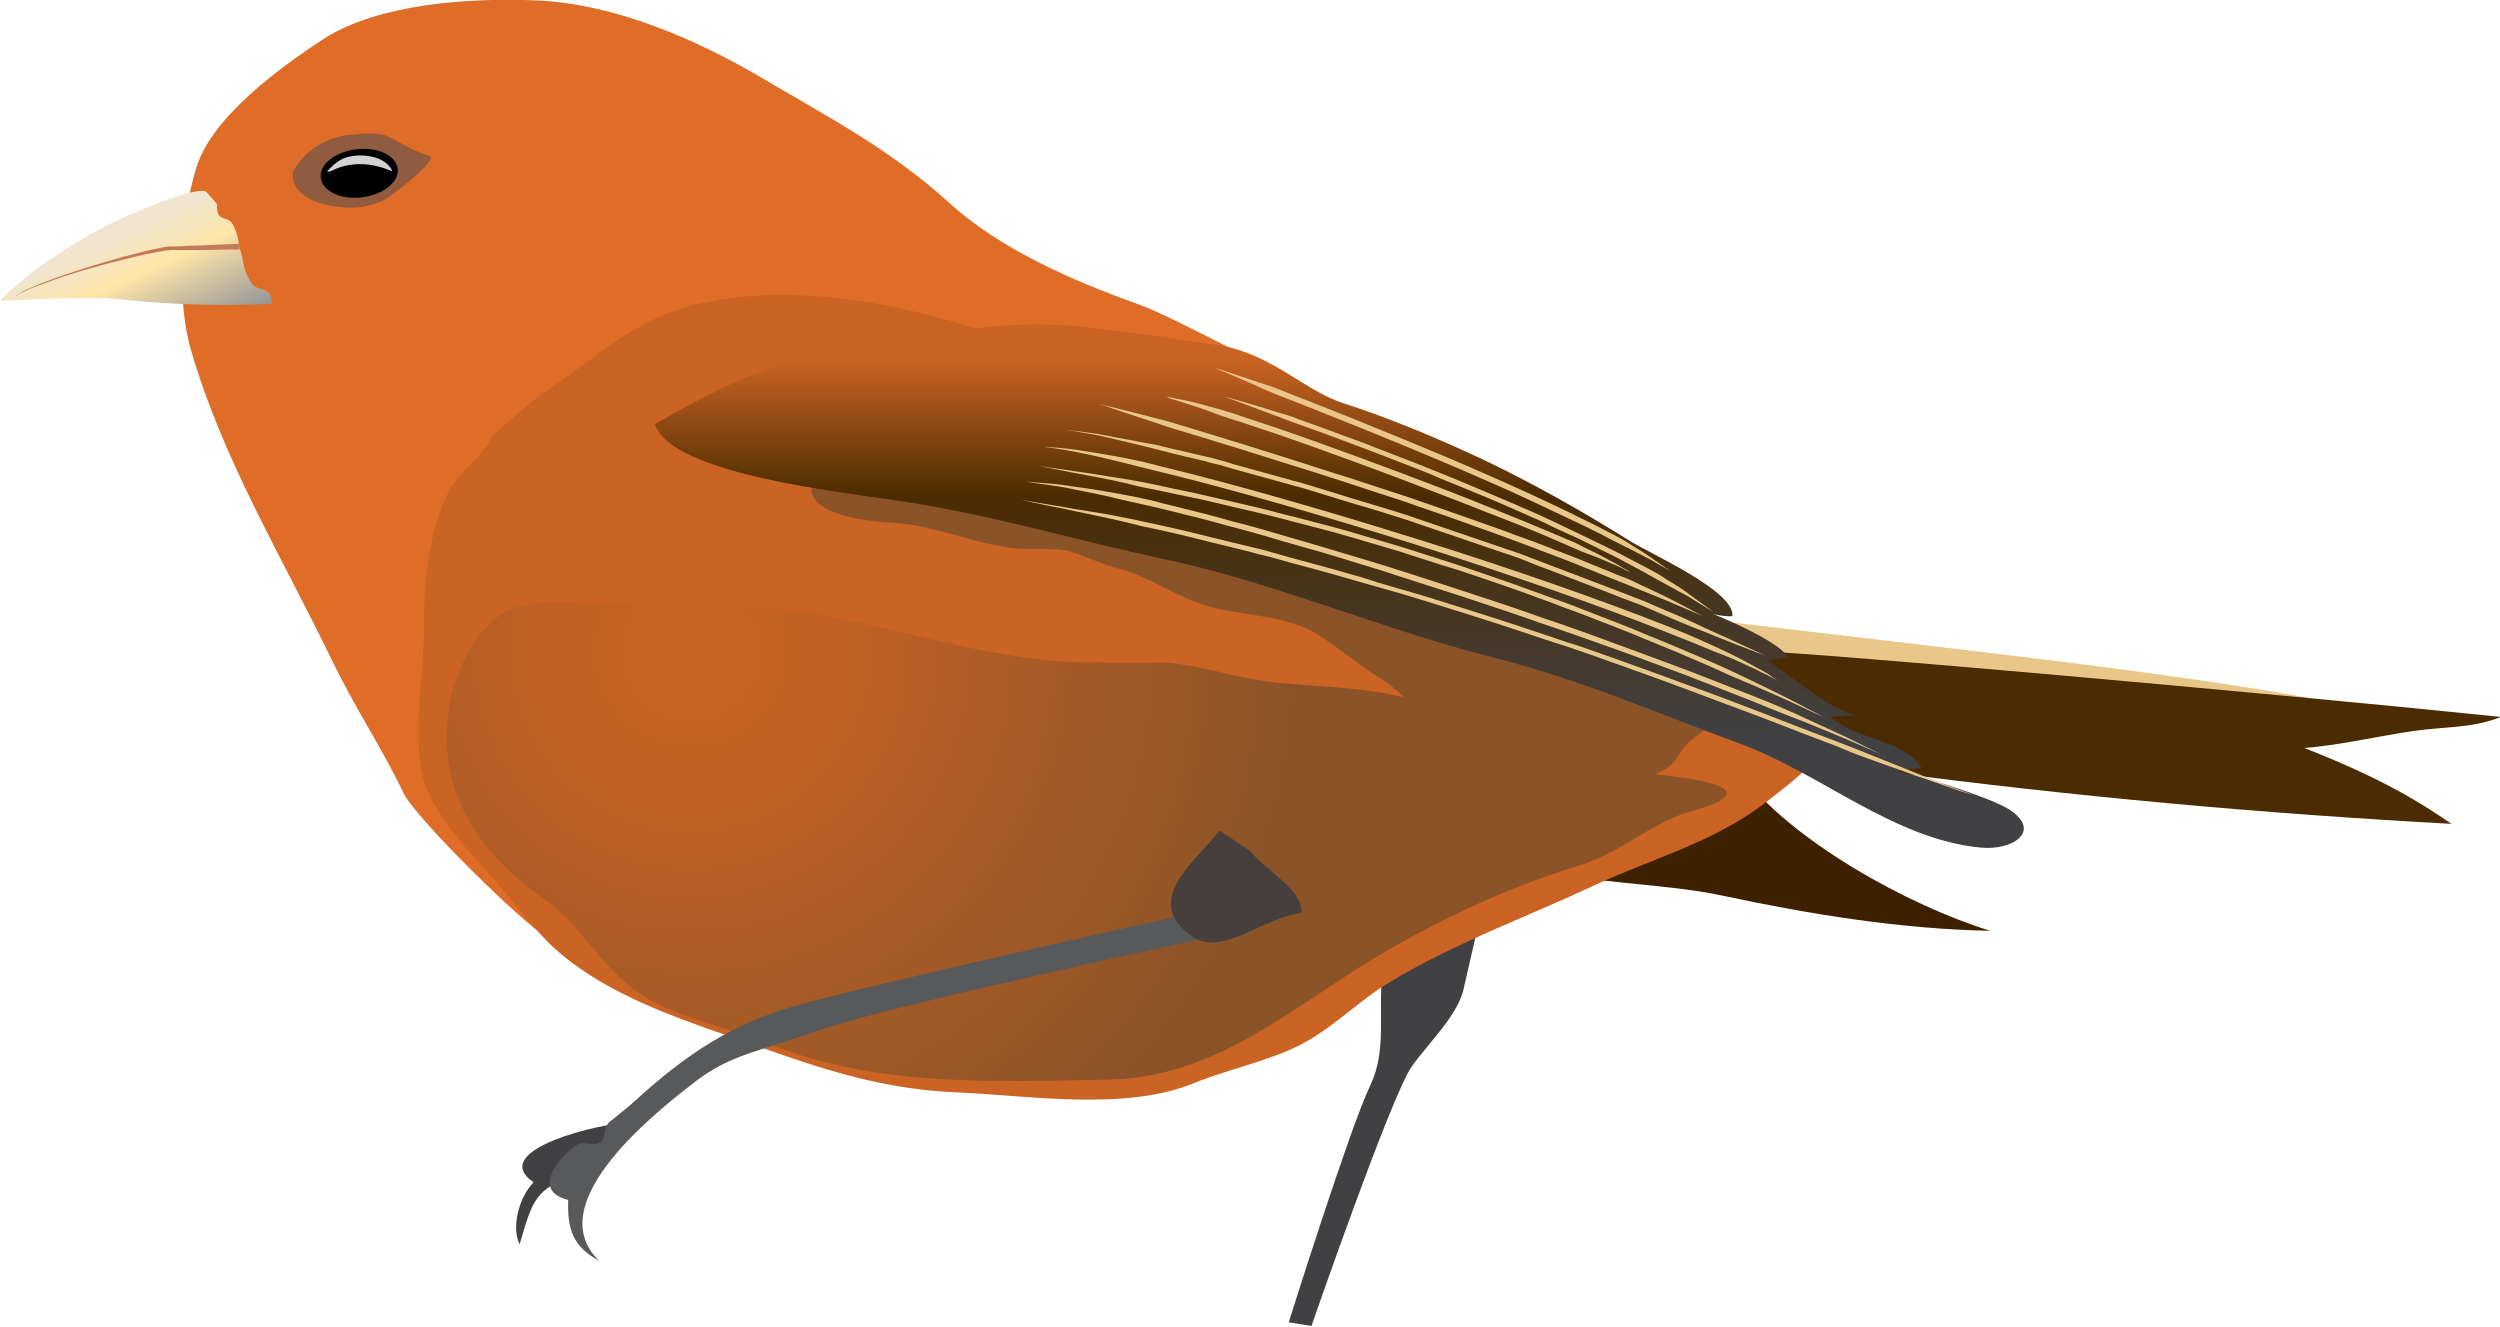 
        <svg xmlns:rdf="http://www.w3.org/1999/02/22-rdf-syntax-ns#" xmlns="http://www.w3.org/2000/svg" xmlns:cc="http://creativecommons.org/ns#" xmlns:xlink="http://www.w3.org/1999/xlink" xmlns:dc="http://purl.org/dc/elements/1.1/" x="0px" y="0px" width="484" height="257" viewBox="0 0 484 257" xml:space="preserve">
            <title>Hawai'i akepa (loxops coccineus)</title>
            <desc xmlns:ian_image_library="https://ian.umces.edu/media-library/">
                <ian_image_library:title>Hawai'i akepa (loxops coccineus)</ian_image_library:title>
                <ian_image_library:descr>Adult Hawai'ian songbird standing</ian_image_library:descr>
                <ian_image_library:scene>
                    <ian_image_library:contains>hawaii, bird, songbird, loxops</ian_image_library:contains>
                    <ian_image_library:when>2015-01-01</ian_image_library:when>
                </ian_image_library:scene>
            </desc>
            
<g>
	<path fill="#3E2100" d="M336.8,149.5c9.8,13.3,32.9,25.9,48.5,30.7c-17.1-0.3-35-3.2-51.8-6.8c-12.6-2.7-28-2.1-39.4-6.5
		L336.8,149.5z"/>
	<path fill="#414042" d="M285.8,180.8c-2.1-0.9-10.9-0.5-13.7,0.7c-3.5,1.5-4,2.9-4.5,7.3c-0.8,7.5,0.9,14.6-2.3,21.3
		c-4,8.3-15.8,45.9-15.8,45.9l4.4,0.7c0,0,15.4-44.5,19.4-50.2c3.3-4.7,9.3-10.2,10.2-15.7L285.8,180.8z"/>
	<path fill="#DF6D27" d="M246.8,71.4c-7.2-2.9-19.6-10-26.7-12.6c-12.6-4.5-26.5-10.6-36.3-19.5c-11.3-10.3-23.4-16.6-36.8-24.5
		c-12.3-7.2-27.9-14-42.8-14.7C90.9-0.5,73.4,0.7,62.7,7.5C54.3,13,41.2,22.5,38.1,32.2c-3.1,9.5-4,25.6-1.2,35.3
		c6.1,21.3,17.9,40.7,27.4,60.4c4.4,9.1,9.6,16.8,13.8,25.6c2.5,5.1,23.8,25.9,27.4,27.6c0.3-4.1-12.1-19.8-13.4-23.7
		c-1.9-5.7-3.9-13.3-3.4-18.8c1.1,3.1,6.8,6.6,9.4,6.8c-2.5-4.5-4.9-10.5-6-15.4c0.8,1.1,4.4,2.7,7.3,2.7c1-4.2-1.9-9.9-3.3-13.7
		c0.5,0.4,0.9,0.9,1.3,1.4c0.5-10.2-4.2-13.9-7.3-22.8c2.4,1.9,3.9,4.6,6,6.4c-0.1-3.8,0.8-7.5,0.9-11.2c2.5,1.6,4.9,4.1,7.6,5.8
		c1.2-2,1.2-4.5,1-7c1.6,1.9,3.4,3.6,5.6,4.4c0.5-2.9-0.5-6.4,1.4-8.6c2.3,2.7,6.8,5.1,10.2,5.2c-1-4.2-1.4-9-2.6-13
		c1.4,0.8,3.3,0.5,4.5,1c0.1-12.8,4.4-6,14-7.4c-2.2-11,6.2-3.4,11.4-4.5c0.1-0.9,0.2-1.7,0.3-2.5c4.4-1.8,7.1,4.1,11.9,3.3
		c2.1-0.3,3.4-3.8,4.8-4c3.3-0.4,4.6,2.3,7.6,3.3c6.1,2,6.7-0.6,12.2-1.9c4-1,8.2,0.8,12,0.5c12-0.7,26,1.3,38.7,0L246.8,71.4z"/>
	<path fill="#CA6323" d="M95.4,84.2c-1.4,4-6.4,6.8-8.5,10.9c-3.9,7.6-4.9,18.1-4.8,26.5c0,8.5-2.5,21.9,0.1,30
		c2.1,6.3,8.4,13,12.7,17.9c3.7,4.1,7.2,8.9,11.2,12.9c9.3,9.2,23.2,14.1,35.3,18.3c15.4,5.4,27.5,10.1,44,10.8
		c14.2,0.6,32.5,3.7,46-1.9c6.1-2.5,13.8-4.1,19.9-7.1c6.5-3.2,11.8-8.8,17.5-12.2c12.7-7.7,26.4-12.6,39.2-18.6
		c12.2-5.7,24.4-8.7,34.8-17.1c3.1-2.5,11.2-8,10.5-13c-1-7.3-19.8-13.7-25.4-16.8c-14.2-8-27.4-18.1-42.9-23.7
		c-6.5-2.4-11.6-4.4-17.4-8c-8.7-5.4-19.9-7.2-29.6-10.6c-16-5.7-31.1-13-47.2-18.3c-17.2-5.7-38.3-9.6-56.2-5.2
		C122,62,114.8,70,104.1,76.8L95.4,84.2z"/>
	<path fill="#8B5428" d="M169.4,94.2c-3.5,1.2-8.5,0.2-12.3,0.4c-0.1,5.3,11.7,6.4,15.4,6.6c9.1,0.4,17.1,4.8,26.3,5.1
		c3,0.1,6.2-0.3,9.1,0.7c3,1,5.6,2.3,8.7,3.1c6,1.5,11.3,5.6,17.4,7.3c6.8,1.9,14.6,1.6,20.7,5.2c4.3,2.6,8.1,6,12.5,8.7
		c4.9,3,7.9,7.9,12.8,10.5c4.9,2.6,8.5,5.7,13.8,7c6.8,1.7,13.8,3.1,21,2.2c3.3-0.4,7.1-1.1,9.1-3.3c1.3-1.5,1.7-2.9,3.4-4.3
		c1.4-1.1,2.9-2.2,4.1-3.2c-3.1-3.4-11.9-5.3-16.2-7c-8.6-3.4-17.2-6.9-26.1-9.7c-8.2-2.5-15.8-5.7-23.7-8.9
		c-7.9-3.1-16.6-4.9-24.7-7.1c-13.1-3.4-26-8.6-39.3-10.9c-4.4-0.8-9.1-1.3-13.6-1.4c-3.6,0-8.6,0.5-11.6-1H169.4z"/>
	<radialGradient id="ian_symbols_2e4d2ab3011ba494f907f941c9899f4c" cx="133.75" cy="126.18" r="151.4" gradientUnits="userSpaceOnUse">
		<stop  offset="6.899710e-02" style="stop-color:#CA6323"/>
		<stop  offset="0.779" style="stop-color:#8B5428"/>
	</radialGradient>
	<path fill="url(#ian_symbols_2e4d2ab3011ba494f907f941c9899f4c)" d="M214.1,128.2c-21.7,0.7-41.3-7.6-62-10.2c-11.8-1.5-23.5-1.1-35.3-1.1c-6.7,0-14.8-1.6-20.4,2.5
		c-5.2,3.8-8.2,11.1-9.3,16.7c-3,16.1,5.1,28.9,18.3,38c7.3,5.1,11.3,13.7,18.8,18.5c7.5,4.8,17.1,6.3,25.3,9.7
		c20.3,8.2,43.6,7.1,65.4,6.7c17.8-0.4,31.2-10.6,45.6-20c13.9-9,29.1-16.5,45.4-21.5c8.2-2.5,13.7-8.3,21.7-10.5
		c11.3-3.1,6.9-5.3-2.9-6.6c-7.5-1-15.3-1.6-22.6-3.2c-9-2-16.7-7.5-25.5-10.7c-9.5-3.5-18.8-3.3-29.1-4.3
		c-7.6-0.7-14.3-3.3-21.5-3.9H214.1z"/>
	<path fill="#414042" d="M120.8,217.5c-3.4-0.2-26.8,5-17.5,11.4c-2.7,2.7-4.4,8.6-2.7,12c2.6-8.9,3-10.5,11-13.7L120.8,217.5z"/>
	<path fill="#58595B" d="M233.4,176.2c0,0-66.9,14.8-80,18.7c-11.9,3.5-20.5,9.2-30,17.8c-1.7,1.6-3.7,3.1-5.5,4.6
		c-1,0.9-0.7,3.1-1.6,3.8c-1.4,1-3.4-0.4-4.7,0.6c-3.3,2.3-8.9,8.8-1.6,10.6c-0.2,5.8,1,9.1,6,11.8c-11.8-11.3,11.9-29.5,18.6-34.7
		c6.8-5.2,11.9-5.7,24.8-10.2c12.8-4.5,77.3-18.3,77.3-18.3L233.4,176.2z"/>
	<path fill="#463F3D" d="M236.1,160.8c-4,5.5-15.5,13.4-5.3,20.5c5.8,4,13.6-3.6,21.2-4.6c0.1-4.7-7.2-8.3-9.9-11.9L236.1,160.8z"/>
	<path fill="#E8C789" d="M321.4,118.8c45.7,5.7,96,10.7,127.7,16.7c-21.1,1.6-43.2-1.8-63.8-3.9c-21.5-2.2-46,0-67.2-4.7
		L321.4,118.8z"/>
	<path fill="#4B2C00" d="M484.2,138.8c-5.6,2.2-10.3,1.8-16.8,2.7c-5.9,0.8-15,2.9-21.3,3.3c15.3,6,22.7,10.7,28.5,14.7
		c-36.8-2-73.2-5.3-110.4-10.2c-9.7-1.3-38.6-4.9-38.8-17.3c-0.1-8.8,9.9-5.8,16.8-5.8C349.3,126.2,439.8,134.2,484.2,138.8z"/>
	<linearGradient id="ian_symbols_ae35b160908445e4f155040a5a921a3c" gradientUnits="userSpaceOnUse" x1="19.817" y1="43.958" x2="31.345" y2="68.681">
		<stop  offset="0.107" style="stop-color:#F0E6CF"/>
		<stop  offset="0.414" style="stop-color:#FFE5A8"/>
		<stop  offset="1" style="stop-color:#939598"/>
	</linearGradient>
	<path fill="url(#ian_symbols_ae35b160908445e4f155040a5a921a3c)" d="M40,37.2c-1.5-1.5-14.9,4.1-20,6.8c-6.2,3.2-14.8,8.8-20,14.2c4.5,0,10.2-0.5,14.5-0.5
		c3.5,0,5.7-0.1,10.2,0.4c9.1,0.9,18.6,1.2,27.9,0.7c0.1-3.6-2.8-2.2-3.9-4c-1.7-2.5-1.4-3.9-2.1-6.1c-0.6-1.9-0.3-2.8-1.4-5
		c-1.1-2.4-3.3-0.2-3.2-4.2L40,37.2z"/>
	<path fill="#915B3F" d="M62.2,27.8c2.8-1.5,4.4-1.6,7.8-1.9c2.6-0.2,4.7,0,6.7,1.3c2.1,1.3,4.2,2.3,6.7,3.1
		c0.4,1.7-8.2,8.1-9.4,8.6c-1.3,0.6-3.7,1.3-5.5,1.3c-4.4,0.1-12.4-1.3-11.8-7C58.3,30.5,60,29,62.2,27.8z"/>
	<path d="M77,32.7c-0.3-2.6-3.9-4.3-8-3.8c-4.1,0.5-7.2,2.9-6.9,5.5c0.3,2.6,3.9,4.3,8,3.8C74.2,37.7,77.3,35.2,77,32.7z"/>
	<linearGradient id="ian_symbols_84ca22cbecf669040d7ef6a79cde27e3" gradientUnits="userSpaceOnUse" x1="259.281" y1="62.861" x2="259.281" y2="164.239">
		<stop  offset="6.899710e-02" style="stop-color:#CA6323"/>
		<stop  offset="0.327" style="stop-color:#4B2C00"/>
		<stop  offset="0.779" style="stop-color:#414042"/>
	</linearGradient>
	<path fill="url(#ian_symbols_84ca22cbecf669040d7ef6a79cde27e3)" d="M221.8,64.8c-17.8-2.5-22.5-2.8-41.6-0.1c-8.5,1.2-18.7,3.4-27.2,5.4c-5.7,1.4-13.5,4.7-26.2,12
		c2.7,8.7,29.6,12.4,44.7,14.5c19.6,2.7,35.3,7.7,54.6,11.8c20.5,4.4,41.8,13.5,62.3,18.7c17.8,4.5,32.2,10.9,48.8,17
		c15.5,5.8,29.5,18.4,46.3,20c6.3,0.6,12-3.3,5.3-7.5c-3.6-2.2-16.2-6.2-21.4-7.3c0.6,0,3.3-0.6,4.6-0.6c-3-5.4-13.4-5.7-17.7-10
		c1.6,0.1,3.5-0.3,5.1-0.1c-5.9-1.7-12.1-7.5-17.2-10.7c0.6,0,2.7-0.7,3.9-0.6c-1.2-3.4-19.4-10.9-22.7-11.2c4.2,0.8,7.5,3.4,12,3.2
		c0.5-4.9-16-12.1-19.9-14.6c-9.1-5.7-18.5-11-28.3-15.7c-9-4.2-18-8-27.3-11c-7.3-2.4-13.2-9-23-11L221.8,64.8z"/>
	<path fill="#D1D3D4" d="M63.2,33.3c1.8-1.9,3-3,6-3.2c2.6-0.1,5.7,0.6,6.8,3.1c-4.1-1.8-8.2-2-12.1,0H63.2z"/>
	<path fill="#C37A57" d="M46.4,48.3c0,0-2.8,0-7,0.1c-1.1,0-2.2,0-3.4,0c-0.6,0-1.2,0-1.9,0c-0.3,0-0.6,0-1,0c-0.3,0-0.6,0.1-1,0.1
		c-2.5,0.4-5.3,1-8,1.7c-5.4,1.3-10.8,2.9-14.8,4.4c-1,0.4-1.9,0.7-2.7,1c-0.8,0.3-1.5,0.6-2,0.9c-0.6,0.2-1,0.5-1.3,0.7
		c-0.3,0.2-0.4,0.2-0.4,0.2s0.2-0.1,0.4-0.3c0.3-0.2,0.7-0.4,1.2-0.7c0.5-0.3,1.2-0.6,2-0.9c0.8-0.4,1.7-0.7,2.7-1.1
		c3.9-1.5,9.3-3.2,14.7-4.7c2.7-0.7,5.4-1.4,8.1-1.9c0.3,0,0.6-0.1,1-0.1c0.3,0,0.6,0,1,0c0.6,0,1.3,0,1.9-0.1
		c1.2,0,2.3-0.1,3.4-0.1c4.2-0.2,7-0.3,7-0.3L46.4,48.3z"/>
	<g>
		<path fill="#E8C789" d="M235.1,71.2c0,0,1.5,0.4,4,1.3c1.3,0.4,2.8,0.9,4.5,1.5c0.9,0.3,1.8,0.6,2.8,0.9c1,0.4,2,0.8,3,1.2
			c8.5,3.3,19.7,7.8,30.9,12.5c2.8,1.2,5.6,2.4,8.3,3.6c2.7,1.2,5.4,2.4,8,3.6c2.6,1.2,5.1,2.4,7.4,3.5c2.3,1.2,4.6,2.2,6.6,3.3
			c2,1,3.9,2,5.4,3c1.6,1,2.9,1.8,4,2.6c2.2,1.5,3.4,2.4,3.4,2.4s-1.3-0.8-3.6-2.1c-1.2-0.6-2.6-1.4-4.2-2.2
			c-0.8-0.4-1.7-0.8-2.6-1.3c-0.9-0.4-1.9-1-2.9-1.5c-2-1-4.2-2.1-6.6-3.2c-2.4-1.1-4.8-2.3-7.4-3.5c-2.6-1.2-5.2-2.4-8-3.6
			c-2.7-1.2-5.5-2.4-8.3-3.6c-11.1-4.7-22.4-9.2-30.8-12.5c-1.1-0.4-2.1-0.8-3-1.2c-1-0.4-1.9-0.8-2.7-1.2c-1.7-0.7-3.2-1.4-4.4-1.9
			C236.5,71.8,235.1,71.2,235.1,71.2z"/>
		<path fill="#E8C789" d="M237.1,76.8c0,0,1.6,0.4,4.3,1.2c1.4,0.4,3,0.9,4.9,1.5c0.9,0.3,2,0.6,3,0.9c1.1,0.3,2.1,0.8,3.3,1.2
			c2.3,0.8,4.8,1.7,7.4,2.7c2.6,0.9,5.4,2,8.2,3.1c2.8,1.1,5.8,2.2,8.7,3.4c3,1.2,6,2.4,9,3.7c3,1.3,6,2.5,8.9,3.8
			c1.5,0.6,2.9,1.3,4.3,1.9c1.4,0.7,2.8,1.3,4.2,2c2.8,1.3,5.4,2.6,7.9,3.8c2.5,1.2,4.8,2.5,7,3.6c1.1,0.6,2.1,1.1,3.1,1.7
			c0.9,0.6,1.8,1.2,2.7,1.7c0.8,0.5,1.6,1,2.3,1.5c0.7,0.5,1.3,1,1.9,1.4c2.3,1.7,3.6,2.6,3.6,2.6s-1.4-0.8-3.8-2.3
			c-0.6-0.4-1.3-0.8-2-1.2c-0.8-0.4-1.6-0.8-2.4-1.3c-1.7-0.9-3.7-2-5.8-3.2c-2.1-1.1-4.4-2.4-6.9-3.6c-2.5-1.2-5.1-2.6-7.9-3.8
			c-1.4-0.6-2.8-1.3-4.2-2c-1.4-0.6-2.9-1.3-4.3-1.9c-2.9-1.3-5.9-2.6-8.9-3.8c-3-1.3-6-2.4-8.9-3.7c-3-1.2-5.9-2.3-8.7-3.4
			c-2.8-1.1-5.6-2.1-8.2-3.1c-2.6-1-5.1-1.9-7.4-2.7c-1.1-0.4-2.2-0.8-3.3-1.2c-1-0.4-2-0.8-2.9-1.1c-1.8-0.7-3.5-1.3-4.8-1.8
			C238.6,77.4,237.1,76.8,237.1,76.8z"/>
		<path fill="#E8C789" d="M212.8,78.2c0,0,1.9,0.5,5.2,1.3c1.6,0.4,3.6,0.9,5.9,1.5c1.1,0.3,2.4,0.6,3.6,1c1.3,0.4,2.6,0.8,4,1.2
			c5.6,1.7,12.1,3.7,19,5.9c3.5,1.1,7,2.3,10.7,3.4c3.6,1.2,7.3,2.4,11,3.6c3.7,1.3,7.3,2.5,10.9,3.8c3.6,1.3,7.2,2.5,10.6,3.8
			c3.4,1.2,6.7,2.5,9.8,3.7c1.6,0.6,3.1,1.2,4.5,1.8c1.5,0.6,2.9,1.2,4.2,1.7c1.3,0.6,2.7,1,3.9,1.6c1.2,0.6,2.3,1.1,3.4,1.6
			c2.1,1,4,1.9,5.5,2.7c3,1.6,4.7,2.5,4.7,2.5s-1.8-0.8-4.9-2.1c-3.1-1.4-7.6-3.1-13-5.3c-1.3-0.5-2.7-1.1-4.2-1.7
			c-1.5-0.6-3-1.2-4.5-1.8c-3.1-1.2-6.4-2.4-9.8-3.7c-3.4-1.3-7-2.5-10.5-3.8c-3.6-1.3-7.3-2.5-10.9-3.8c-3.7-1.2-7.4-2.4-11-3.6
			c-3.6-1.2-7.2-2.3-10.7-3.4c-6.9-2.2-13.4-4.2-19-5.9c-1.4-0.4-2.7-0.8-4-1.2c-1.3-0.4-2.5-0.8-3.6-1.2c-2.2-0.7-4.2-1.4-5.8-1.9
			C214.6,78.8,212.8,78.2,212.8,78.2z"/>
		<path fill="#E8C789" d="M206.4,83.2c0,0,2.2,0.3,6.1,0.8c1.9,0.4,4.2,0.8,6.9,1.3c1.3,0.3,2.8,0.5,4.3,0.8c1.5,0.3,3,0.8,4.7,1.1
			c1.6,0.4,3.3,0.8,5.1,1.2c0.9,0.2,1.8,0.4,2.7,0.7c0.9,0.2,1.8,0.5,2.7,0.8c3.7,1,7.6,2.1,11.6,3.2c2,0.5,4.1,1.2,6.1,1.8
			c2.1,0.6,4.1,1.3,6.2,1.9c2.1,0.6,4.2,1.3,6.3,1.9c1.1,0.3,2.1,0.7,3.2,1l3.2,1.1c4.2,1.4,8.4,2.9,12.6,4.3
			c2.1,0.7,4.1,1.4,6.2,2.1c2,0.8,4,1.5,6,2.3c3.9,1.5,7.7,2.9,11.3,4.3c1.8,0.7,3.5,1.3,5.2,2c1.7,0.6,3.3,1.4,4.8,2
			c1.5,0.7,3,1.2,4.4,1.9c1.4,0.6,2.7,1.2,3.9,1.8c2.5,1.1,4.6,2.1,6.4,2.9c3.5,1.6,5.6,2.6,5.6,2.6s-2.1-0.8-5.7-2.2
			c-1.8-0.7-4-1.6-6.5-2.6c-1.3-0.5-2.6-1-4-1.6c-1.4-0.6-2.9-1.2-4.4-1.9c-1.5-0.6-3.1-1.4-4.8-2c-1.7-0.6-3.4-1.3-5.2-2
			c-3.6-1.4-7.3-2.8-11.2-4.3c-2-0.7-3.9-1.5-5.9-2.3c-2-0.7-4.1-1.4-6.2-2.1c-4.1-1.4-8.4-2.9-12.6-4.3l-3.2-1.1
			c-1.1-0.3-2.1-0.7-3.2-1c-2.1-0.7-4.2-1.3-6.3-1.9c-2.1-0.6-4.2-1.3-6.2-1.9c-2-0.6-4.1-1.3-6.1-1.8c-4-1.1-7.9-2.2-11.6-3.2
			c-0.9-0.3-1.8-0.5-2.7-0.8c-0.9-0.2-1.8-0.4-2.7-0.7c-1.7-0.4-3.4-0.8-5.1-1.2c-3.3-0.8-6.2-1.6-8.8-2.2c-2.6-0.6-4.9-1.2-6.8-1.6
			C208.6,83.6,206.4,83.2,206.4,83.2z"/>
		<path fill="#E8C789" d="M225.8,76.8c0,0,0.4,0.1,1.1,0.2c0.7,0.2,1.7,0.3,3,0.6c1.3,0.3,2.9,0.7,4.6,1.2c0.9,0.2,1.8,0.5,2.8,0.8
			c1,0.3,2,0.6,3.1,1c4.3,1.4,9.3,3.1,14.6,5c5.3,1.9,11,4,16.6,6.1c5.6,2.1,11.3,4.3,16.5,6.4c5.2,2.1,10.1,4.1,14.3,5.9
			c1,0.5,2.1,0.8,3,1.3c0.9,0.5,1.8,0.9,2.6,1.3c1.7,0.8,3.1,1.6,4.2,2.2c1.2,0.6,2,1.2,2.7,1.5c0.6,0.4,0.9,0.6,0.9,0.6
			s-0.3-0.2-1-0.5c-0.6-0.3-1.5-0.8-2.8-1.3c-1.2-0.5-2.7-1.2-4.4-1.8c-0.9-0.3-1.8-0.7-2.7-1.1c-0.9-0.4-1.9-0.8-3-1.3
			c-4.1-1.8-9-3.8-14.3-5.8c-5.2-2.1-10.9-4.2-16.5-6.4c-5.6-2.1-11.3-4.2-16.6-6.1c-5.3-1.9-10.3-3.6-14.6-5
			c-1.1-0.3-2.1-0.7-3.1-1c-1-0.3-1.9-0.7-2.7-1c-1.7-0.6-3.2-1.1-4.5-1.5c-1.2-0.4-2.3-0.7-2.9-0.9C226.1,77,225.8,76.8,225.8,76.8
			z"/>
		<path fill="#E8C789" d="M202.1,86.5c0,0,0.6,0,1.7,0.1c1.1,0.1,2.7,0.2,4.7,0.5c2,0.3,4.5,0.7,7.3,1.2c1.4,0.2,2.9,0.6,4.5,0.9
			c1.6,0.3,3.2,0.8,4.9,1.2c13.7,3.3,31.7,8.5,49.6,14.1c17.9,5.6,35.6,11.8,48.7,17c3.3,1.3,6.2,2.6,8.8,3.8
			c2.6,1.2,4.8,2.3,6.6,3.3c0.9,0.5,1.7,0.9,2.4,1.3c0.7,0.4,1.3,0.7,1.7,1.1c0.9,0.6,1.4,0.9,1.4,0.9s-0.5-0.3-1.5-0.8
			c-0.5-0.3-1.1-0.6-1.8-0.9c-0.7-0.4-1.5-0.8-2.5-1.2c-1.8-0.9-4.1-1.9-6.8-2.9c-2.6-1.1-5.6-2.3-8.9-3.6
			c-13-5.2-30.7-11.3-48.6-17c-17.9-5.6-35.9-10.8-49.5-14.1c-1.7-0.4-3.3-0.8-4.9-1.2c-1.6-0.4-3-0.8-4.4-1.1
			c-2.8-0.7-5.2-1.2-7.2-1.6c-2-0.4-3.6-0.6-4.7-0.8C202.7,86.6,202.1,86.5,202.1,86.5z"/>
		<path fill="#E8C789" d="M201.1,90.2c0,0,2.5,0.4,6.8,1c2.2,0.3,4.8,0.7,7.8,1.2c1.5,0.2,3.1,0.5,4.8,0.8c1.7,0.3,3.4,0.7,5.3,1.1
			c1.8,0.4,3.8,0.8,5.7,1.2c2,0.5,4,0.9,6.1,1.4c2.1,0.5,4.2,1,6.4,1.5c2.2,0.5,4.4,1.2,6.7,1.7c2.3,0.6,4.6,1.2,6.9,1.8
			c2.3,0.6,4.7,1.3,7,2c2.4,0.7,4.8,1.4,7.1,2.1c2.4,0.8,4.8,1.5,7.2,2.3c4.8,1.5,9.5,3.2,14.2,4.8c2.3,0.8,4.6,1.7,6.9,2.5
			c2.3,0.8,4.5,1.6,6.7,2.5c4.4,1.7,8.6,3.3,12.6,5c4,1.6,7.7,3.2,11.2,4.7c3.5,1.5,6.6,3,9.3,4.3c2.7,1.3,5.1,2.5,7.1,3.5
			c3.9,2,6.1,3.2,6.1,3.2s-2.3-1-6.3-2.9c-2-0.9-4.4-2-7.2-3.2c-1.4-0.6-2.9-1.2-4.5-1.9c-1.6-0.7-3.2-1.5-4.9-2.2
			c-3.4-1.5-7.2-3.1-11.2-4.7c-4-1.7-8.2-3.3-12.6-5c-2.2-0.8-4.4-1.6-6.7-2.5c-2.3-0.8-4.5-1.7-6.9-2.5c-4.7-1.6-9.4-3.3-14.2-4.7
			c-2.4-0.8-4.8-1.5-7.1-2.3c-2.4-0.7-4.8-1.4-7.1-2.1c-2.4-0.7-4.7-1.4-7-2c-2.3-0.6-4.6-1.2-6.9-1.8c-2.3-0.6-4.5-1.2-6.7-1.7
			c-2.2-0.5-4.3-1-6.4-1.5c-2.1-0.5-4.1-1-6.1-1.4c-2-0.4-3.9-0.8-5.7-1.2c-1.8-0.4-3.6-0.7-5.3-1.1c-1.7-0.4-3.2-0.8-4.7-1.1
			c-3-0.6-5.6-1.1-7.8-1.5C203.5,90.7,201.1,90.2,201.1,90.2z"/>
		<path fill="#E8C789" d="M198.4,93.2c0,0,0.7,0.1,2,0.2c1.3,0.1,3.1,0.2,5.5,0.5c2.4,0.4,5.2,0.7,8.5,1.3c3.3,0.6,7,1.2,10.9,2.3
			c4,1,8.3,2,12.8,3.3c2.3,0.6,4.6,1.2,7,1.9c2.4,0.7,4.8,1.4,7.2,2.1c4.9,1.4,10,3,15.1,4.5c5.1,1.6,10.3,3.3,15.5,5
			c5.2,1.7,10.4,3.4,15.4,5.2c5.1,1.7,10.1,3.5,14.9,5.3c4.8,1.7,9.4,3.5,13.8,5.1c4.4,1.7,8.5,3.3,12.3,4.8c3.8,1.5,7.3,3,10.3,4.4
			c3,1.4,5.7,2.6,7.8,3.6c4.3,2.1,6.7,3.3,6.7,3.3s-2.5-1.1-6.9-3c-2.2-0.9-4.9-2-8-3.3c-1.5-0.6-3.2-1.2-4.9-1.9
			c-1.7-0.7-3.5-1.4-5.4-2.2c-3.8-1.5-7.9-3.1-12.3-4.8c-4.4-1.6-9-3.4-13.8-5.1c-4.8-1.7-9.8-3.5-14.9-5.2
			c-5.1-1.8-10.2-3.5-15.4-5.2c-5.2-1.7-10.4-3.3-15.5-5c-5.1-1.5-10.2-3.2-15.1-4.5c-2.5-0.7-4.9-1.4-7.2-2.1
			c-2.4-0.7-4.7-1.3-7-1.9c-4.5-1.3-8.8-2.3-12.8-3.3c-2-0.5-3.9-0.9-5.7-1.3c-1.8-0.4-3.5-0.8-5.1-1.2c-3.2-0.7-6.1-1.2-8.4-1.7
			c-2.4-0.4-4.2-0.6-5.5-0.8C199.1,93.3,198.4,93.2,198.4,93.2z"/>
		<path fill="#E8C789" d="M197.8,96.8c0,0,3,0.5,8.3,1.4c2.6,0.5,5.8,0.9,9.5,1.6c1.8,0.4,3.8,0.7,5.8,1.2c2,0.4,4.2,0.9,6.4,1.4
			c2.2,0.5,4.6,1.1,7,1.7c2.4,0.6,4.9,1.2,7.4,1.8c1.3,0.3,2.6,0.6,3.9,1c1.3,0.4,2.6,0.7,3.9,1.1c2.7,0.7,5.4,1.5,8.1,2.2
			c1.4,0.4,2.8,0.8,4.2,1.2c1.4,0.4,2.8,0.8,4.2,1.3c2.8,0.8,5.7,1.7,8.6,2.5c5.8,1.8,11.6,3.6,17.4,5.5c2.9,1,5.8,1.9,8.7,2.9
			c1.4,0.5,2.9,1,4.3,1.4c1.4,0.5,2.9,1,4.3,1.5c2.8,1,5.7,2,8.4,3c2.8,1,5.5,2,8.2,3c5.4,1.9,10.6,3.9,15.5,5.8
			c4.9,1.9,9.5,3.7,13.8,5.3c2.1,0.8,4.2,1.6,6.1,2.4c1.9,0.8,3.8,1.5,5.5,2.2c3.4,1.4,6.5,2.6,9,3.6c2.5,0.9,4.5,1.7,5.8,2.1
			c1.4,0.4,2.1,0.6,2.1,0.6s-0.7-0.2-2.1-0.6c-1.4-0.3-3.4-1-5.9-1.9c-2.5-0.9-5.6-1.9-9.1-3.2c-1.8-0.6-3.6-1.3-5.6-2
			c-2-0.7-4-1.5-6.1-2.4c-4.3-1.6-8.9-3.4-13.8-5.3c-4.9-1.8-10.1-3.8-15.5-5.8c-2.7-1-5.4-2-8.2-3c-2.8-1-5.6-2-8.4-3
			c-1.4-0.5-2.8-1-4.3-1.5c-1.4-0.5-2.9-1-4.3-1.4c-2.9-1-5.8-1.9-8.7-2.9c-5.8-1.9-11.6-3.7-17.4-5.5c-2.9-0.9-5.7-1.7-8.6-2.5
			c-1.4-0.4-2.8-0.8-4.2-1.2c-1.4-0.4-2.8-0.8-4.2-1.2c-2.8-0.8-5.5-1.5-8.1-2.2c-1.3-0.4-2.6-0.7-3.9-1.1c-1.3-0.3-2.6-0.6-3.9-1
			c-2.5-0.6-5-1.2-7.4-1.8c-2.4-0.6-4.7-1.2-6.9-1.7c-2.2-0.5-4.4-1-6.4-1.4c-2-0.5-4-1-5.8-1.4c-3.6-0.8-6.8-1.4-9.4-2
			C200.7,97.5,197.8,96.8,197.8,96.8z"/>
	</g>
</g>
</svg>
